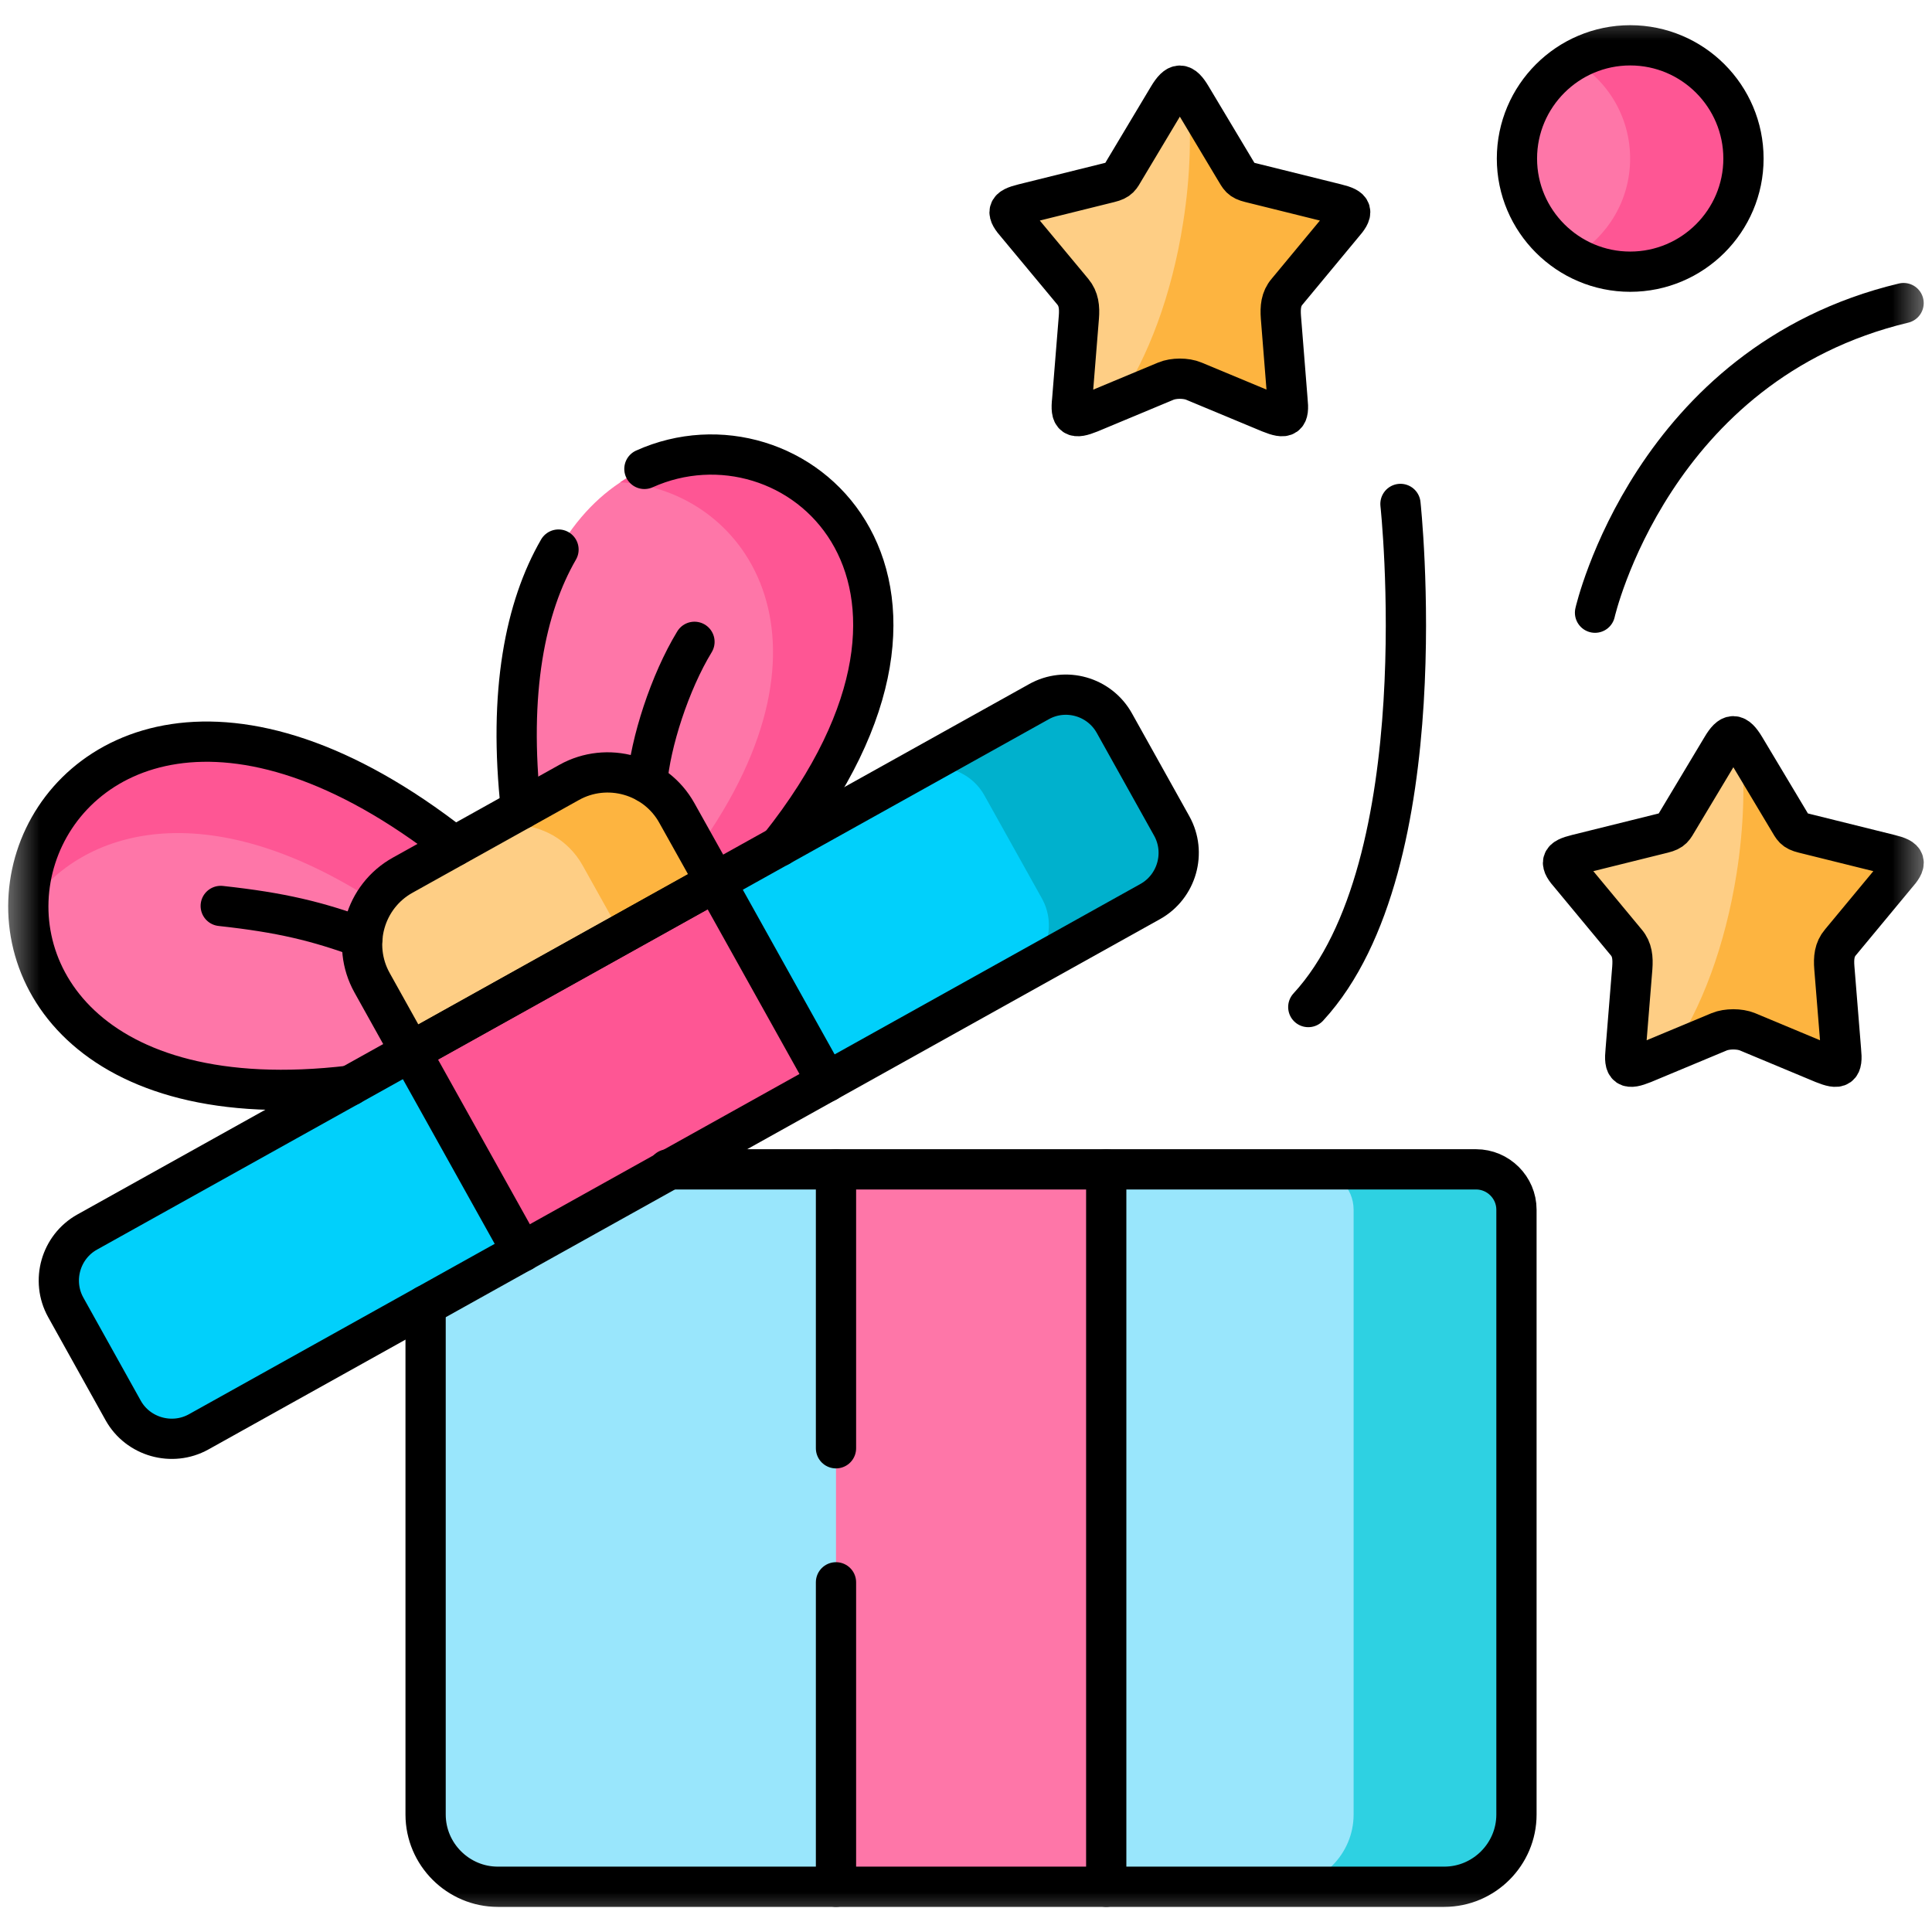 <svg width="24" height="24" viewBox="0 0 24 24" fill="none" xmlns="http://www.w3.org/2000/svg">
<g clip-path="url(#clip0_542_4035)">
<mask id="mask0_542_4035" style="mask-type:luminance" maskUnits="userSpaceOnUse" x="0" y="0" width="24" height="24">
<path d="M0 1.90735e-06H24V24H0V1.90735e-06Z" fill="white"/>
</mask>
<g mask="url(#mask0_542_4035)">
<path fill-rule="evenodd" clip-rule="evenodd" d="M16.828 25.428C13.145 26.927 6.442 23.867 6.609 31.281C10.502 28.756 15.051 32.367 17.398 31.361C17.593 31.276 17.774 31.16 17.937 31.006C19.42 29.256 19.335 24.407 16.828 25.428Z" fill="#9D9696"/>
</g>
<mask id="mask1_542_4035" style="mask-type:luminance" maskUnits="userSpaceOnUse" x="0" y="0" width="24" height="24">
<path d="M0 1.90735e-06H24V24H0V1.90735e-06Z" fill="white"/>
</mask>
<g mask="url(#mask1_542_4035)">
<path fill-rule="evenodd" clip-rule="evenodd" d="M20.251 3.375C21.028 3.375 21.658 2.745 21.658 1.97C21.658 1.193 21.028 0.563 20.251 0.563C19.474 0.563 18.844 1.193 18.844 1.97C18.844 2.745 19.474 3.375 20.251 3.375Z" fill="#FE76A8"/>
<path fill-rule="evenodd" clip-rule="evenodd" d="M7.279 13.024L5.643 10.513C0.061 6.141 -2.199 14.263 4.349 13.486L7.279 13.024Z" fill="#FE76A8"/>
<path fill-rule="evenodd" clip-rule="evenodd" d="M9.682 10.515C13.785 5.357 5.687 3.007 6.472 10.053L7.837 12.404L9.682 10.515Z" fill="#FE76A8"/>
<path fill-rule="evenodd" clip-rule="evenodd" d="M5.1 13.066L7.397 12.63L8.887 10.956L8.408 10.099C8.318 9.937 8.189 9.811 8.039 9.726C7.75 9.561 7.382 9.546 7.071 9.719L6.471 10.053L5.643 10.513L5.002 10.872C4.705 11.037 4.528 11.335 4.502 11.652C4.485 11.838 4.524 12.032 4.622 12.208L5.1 13.066Z" fill="#FECE85"/>
<path fill-rule="evenodd" clip-rule="evenodd" d="M10.271 13.438L14.288 11.199C14.619 11.014 14.739 10.593 14.555 10.262L13.842 8.983C13.656 8.652 13.235 8.532 12.904 8.717L9.68 10.514L8.887 10.955V12.629L10.271 13.438Z" fill="#01D0FB"/>
<path fill-rule="evenodd" clip-rule="evenodd" d="M10.384 23.438L11.395 18.86L10.384 14.526H8.32L5.793 14.308L5.287 16.216V22.541C5.287 23.034 5.691 23.438 6.184 23.438H10.384Z" fill="#99E6FC"/>
<path fill-rule="evenodd" clip-rule="evenodd" d="M2.468 17.787L6.485 15.547L6.6 13.873L5.101 13.065L4.35 13.485L1.083 15.305C0.753 15.489 0.633 15.91 0.817 16.241L1.53 17.521C1.714 17.851 2.137 17.971 2.468 17.787Z" fill="#01D0FB"/>
<path fill-rule="evenodd" clip-rule="evenodd" d="M18.839 22.541V16.704V15.027C18.839 14.752 18.613 14.526 18.337 14.526H13.742L12.541 18.983L13.742 23.438H17.942C18.436 23.438 18.839 23.034 18.839 22.541Z" fill="#99E6FC"/>
<path fill-rule="evenodd" clip-rule="evenodd" d="M9.68 10.514C12.496 6.974 9.564 4.756 7.703 5.991C9.237 6.077 10.565 7.914 8.663 10.556L8.887 10.955L9.68 10.514Z" fill="#FE5694"/>
<path fill-rule="evenodd" clip-rule="evenodd" d="M5.644 10.514C2.458 8.019 0.356 9.591 0.352 11.258C1.014 10.298 2.561 9.842 4.656 11.197C4.741 11.066 4.857 10.953 5.003 10.872L5.644 10.514Z" fill="#FE5694"/>
<path fill-rule="evenodd" clip-rule="evenodd" d="M8.663 10.557L8.408 10.099C8.318 9.937 8.188 9.811 8.038 9.726C7.749 9.561 7.381 9.546 7.07 9.719L6.47 10.053L5.9 10.37C6.211 10.197 6.578 10.212 6.869 10.377C7.019 10.463 7.148 10.59 7.238 10.751L7.717 11.609L8.887 10.957L8.663 10.557Z" fill="#FDB440"/>
<path fill-rule="evenodd" clip-rule="evenodd" d="M14.289 11.201C14.62 11.015 14.74 10.594 14.556 10.263L13.843 8.984C13.657 8.653 13.236 8.533 12.905 8.719L11.293 9.617C11.624 9.431 12.046 9.551 12.23 9.883L12.943 11.161C13.127 11.492 13.008 11.912 12.68 12.098L14.289 11.201Z" fill="#00B1CD"/>
<path fill-rule="evenodd" clip-rule="evenodd" d="M10.272 13.439L8.888 10.957L5.102 13.067L6.486 15.549C7.75 14.844 9.008 14.143 10.272 13.439Z" fill="#FE5694"/>
<path fill-rule="evenodd" clip-rule="evenodd" d="M13.742 14.526H10.385V23.438H13.742V14.526Z" fill="#FE76A8"/>
<path fill-rule="evenodd" clip-rule="evenodd" d="M18.84 16.704V15.027C18.84 14.752 18.613 14.526 18.338 14.526H16.313C16.588 14.526 16.815 14.752 16.815 15.027V16.704V22.541C16.815 23.034 16.41 23.438 15.916 23.438H17.942C18.436 23.438 18.84 23.034 18.84 22.541V16.704Z" fill="#2ED1E2"/>
<path d="M10.385 17.991V14.526M10.385 23.438V19.656M13.742 14.526V23.438" stroke="black" stroke-width="0.5" stroke-miterlimit="10" stroke-linecap="round" stroke-linejoin="round"/>
<path d="M2.468 17.787L14.289 11.199C14.62 11.014 14.74 10.592 14.556 10.261L13.843 8.983C13.658 8.651 13.236 8.531 12.905 8.717L1.083 15.305C0.753 15.489 0.633 15.91 0.817 16.241L1.53 17.521C1.714 17.851 2.137 17.971 2.468 17.787Z" stroke="black" stroke-width="0.5" stroke-miterlimit="10" stroke-linecap="round" stroke-linejoin="round"/>
<path d="M8.888 10.957L10.272 13.439M6.486 15.549L5.102 13.067" stroke="black" stroke-width="0.5" stroke-miterlimit="10" stroke-linecap="round" stroke-linejoin="round"/>
<path d="M4.349 13.486C-2.199 14.263 0.061 6.141 5.643 10.513" stroke="black" stroke-width="0.5" stroke-miterlimit="10" stroke-linecap="round" stroke-linejoin="round"/>
<path d="M8.298 14.526H18.336C18.612 14.526 18.838 14.752 18.838 15.027V16.704V22.541C18.838 23.034 18.435 23.438 17.941 23.438H6.184C5.691 23.438 5.287 23.034 5.287 22.541V16.216" stroke="black" stroke-width="0.5" stroke-miterlimit="10" stroke-linecap="round" stroke-linejoin="round"/>
<path d="M5.1 13.066L8.887 10.956L8.408 10.099C8.145 9.626 7.543 9.456 7.071 9.719L5.002 10.872C4.529 11.135 4.359 11.736 4.622 12.208L5.1 13.066Z" stroke="black" stroke-width="0.5" stroke-miterlimit="10" stroke-linecap="round" stroke-linejoin="round"/>
<path d="M4.503 11.65C3.937 11.445 3.502 11.337 2.742 11.254" stroke="black" stroke-width="0.5" stroke-miterlimit="10" stroke-linecap="round" stroke-linejoin="round"/>
<path d="M6.938 6.827C6.527 7.538 6.31 8.594 6.472 10.052M9.682 10.514C12.35 7.159 9.858 4.992 8.005 5.825" stroke="black" stroke-width="0.5" stroke-miterlimit="10" stroke-linecap="round" stroke-linejoin="round"/>
<path d="M8.039 9.725C8.079 9.226 8.321 8.475 8.627 7.973" stroke="black" stroke-width="0.5" stroke-miterlimit="10" stroke-linecap="round" stroke-linejoin="round"/>
<path d="M17.397 6.26C17.397 6.26 17.883 10.742 16.252 12.51" stroke="black" stroke-width="0.5" stroke-miterlimit="10" stroke-linecap="round" stroke-linejoin="round"/>
<path d="M19.814 7.611C19.814 7.611 20.518 4.512 23.647 3.765" stroke="black" stroke-width="0.5" stroke-miterlimit="10" stroke-linecap="round" stroke-linejoin="round"/>
<path fill-rule="evenodd" clip-rule="evenodd" d="M15.987 3.624L16.677 2.793C16.819 2.632 16.81 2.584 16.601 2.533L15.529 2.267C15.408 2.237 15.401 2.204 15.341 2.106L14.8 1.202C14.691 1.018 14.624 1.018 14.513 1.202L13.972 2.106C13.914 2.204 13.905 2.237 13.784 2.267L12.712 2.533C12.505 2.584 12.494 2.632 12.636 2.793L13.327 3.624C13.401 3.713 13.412 3.817 13.402 3.942L13.319 4.97C13.296 5.182 13.341 5.208 13.54 5.128L14.482 4.735C14.58 4.694 14.734 4.694 14.831 4.735L15.775 5.128C15.974 5.208 16.017 5.182 15.994 4.97L15.912 3.942C15.903 3.817 15.912 3.713 15.987 3.624Z" fill="#FECE85"/>
<path fill-rule="evenodd" clip-rule="evenodd" d="M14.697 2.767C14.556 3.667 14.258 4.45 13.896 4.979L14.483 4.735C14.581 4.694 14.735 4.694 14.832 4.735L15.775 5.128C15.975 5.208 16.018 5.182 15.995 4.97L15.913 3.942C15.904 3.817 15.913 3.713 15.988 3.624L16.678 2.793C16.82 2.632 16.81 2.584 16.602 2.533L15.53 2.267C15.409 2.237 15.402 2.204 15.342 2.106L14.8 1.202C14.783 1.172 14.766 1.148 14.752 1.129C14.803 1.618 14.79 2.18 14.697 2.767Z" fill="#FDB440"/>
<path d="M14.513 1.202L13.972 2.106C13.914 2.204 13.905 2.237 13.784 2.267L12.712 2.533C12.505 2.584 12.494 2.632 12.636 2.793L13.327 3.624C13.401 3.713 13.412 3.817 13.402 3.942L13.319 4.97C13.296 5.182 13.341 5.208 13.54 5.128L14.482 4.735C14.58 4.694 14.734 4.694 14.831 4.735L15.775 5.128C15.974 5.208 16.017 5.182 15.994 4.97L15.912 3.942C15.903 3.817 15.912 3.713 15.988 3.624L16.677 2.793C16.819 2.632 16.81 2.584 16.601 2.533L15.529 2.267C15.408 2.237 15.401 2.204 15.341 2.106L14.8 1.202C14.691 1.018 14.624 1.018 14.513 1.202Z" stroke="black" stroke-width="0.5" stroke-miterlimit="10" stroke-linecap="round" stroke-linejoin="round"/>
<path fill-rule="evenodd" clip-rule="evenodd" d="M22.862 11.707L23.552 10.875C23.695 10.714 23.684 10.666 23.476 10.615L22.404 10.349C22.284 10.319 22.276 10.286 22.217 10.188L21.676 9.284C21.565 9.1 21.498 9.1 21.389 9.284L20.847 10.188C20.788 10.286 20.78 10.319 20.66 10.349L19.588 10.615C19.38 10.666 19.369 10.714 19.512 10.875L20.202 11.707C20.277 11.795 20.286 11.899 20.277 12.024L20.194 13.05C20.172 13.264 20.215 13.29 20.415 13.21L21.357 12.817C21.455 12.777 21.609 12.777 21.707 12.817L22.649 13.21C22.848 13.29 22.892 13.264 22.87 13.05L22.787 12.024C22.777 11.899 22.787 11.795 22.862 11.707Z" fill="#FECE85"/>
<path fill-rule="evenodd" clip-rule="evenodd" d="M21.573 10.849C21.431 11.749 21.134 12.533 20.771 13.061L21.358 12.818C21.456 12.777 21.61 12.777 21.708 12.818L22.65 13.21C22.849 13.29 22.893 13.264 22.871 13.05L22.788 12.024C22.779 11.899 22.788 11.795 22.863 11.707L23.553 10.875C23.696 10.714 23.685 10.667 23.477 10.615L22.405 10.349C22.285 10.319 22.277 10.286 22.218 10.188L21.677 9.284C21.659 9.254 21.643 9.23 21.626 9.209C21.68 9.7 21.665 10.262 21.573 10.849Z" fill="#FDB440"/>
<path d="M21.389 9.284L20.847 10.188C20.788 10.286 20.78 10.319 20.66 10.349L19.588 10.615C19.38 10.666 19.369 10.714 19.512 10.875L20.202 11.707C20.277 11.795 20.286 11.899 20.277 12.024L20.194 13.05C20.172 13.264 20.215 13.29 20.415 13.21L21.357 12.817C21.455 12.777 21.609 12.777 21.707 12.817L22.649 13.21C22.848 13.29 22.892 13.264 22.87 13.05L22.787 12.024C22.777 11.899 22.787 11.795 22.862 11.707L23.552 10.875C23.695 10.714 23.684 10.666 23.476 10.615L22.404 10.349C22.284 10.319 22.276 10.286 22.217 10.188L21.676 9.284C21.565 9.1 21.498 9.1 21.389 9.284Z" stroke="black" stroke-width="0.5" stroke-miterlimit="10" stroke-linecap="round" stroke-linejoin="round"/>
<path fill-rule="evenodd" clip-rule="evenodd" d="M21.658 1.97C21.658 1.193 21.028 0.563 20.25 0.563C19.994 0.563 19.754 0.631 19.547 0.751C19.968 0.994 20.25 1.449 20.25 1.97C20.25 2.489 19.968 2.944 19.547 3.187C19.754 3.307 19.994 3.375 20.25 3.375C21.028 3.375 21.658 2.745 21.658 1.97Z" fill="#FE5694"/>
<path d="M20.251 3.375C21.027 3.375 21.658 2.744 21.658 1.97C21.658 1.194 21.027 0.563 20.251 0.563C19.476 0.563 18.844 1.194 18.844 1.97C18.844 2.744 19.476 3.375 20.251 3.375Z" stroke="black" stroke-width="0.5" stroke-miterlimit="10" stroke-linecap="round" stroke-linejoin="round"/>
</g>
</g>
<defs>
<clipPath id="clip0_542_4035">
<rect width="24" height="24" fill="white"/>
</clipPath>
</defs>
</svg>
